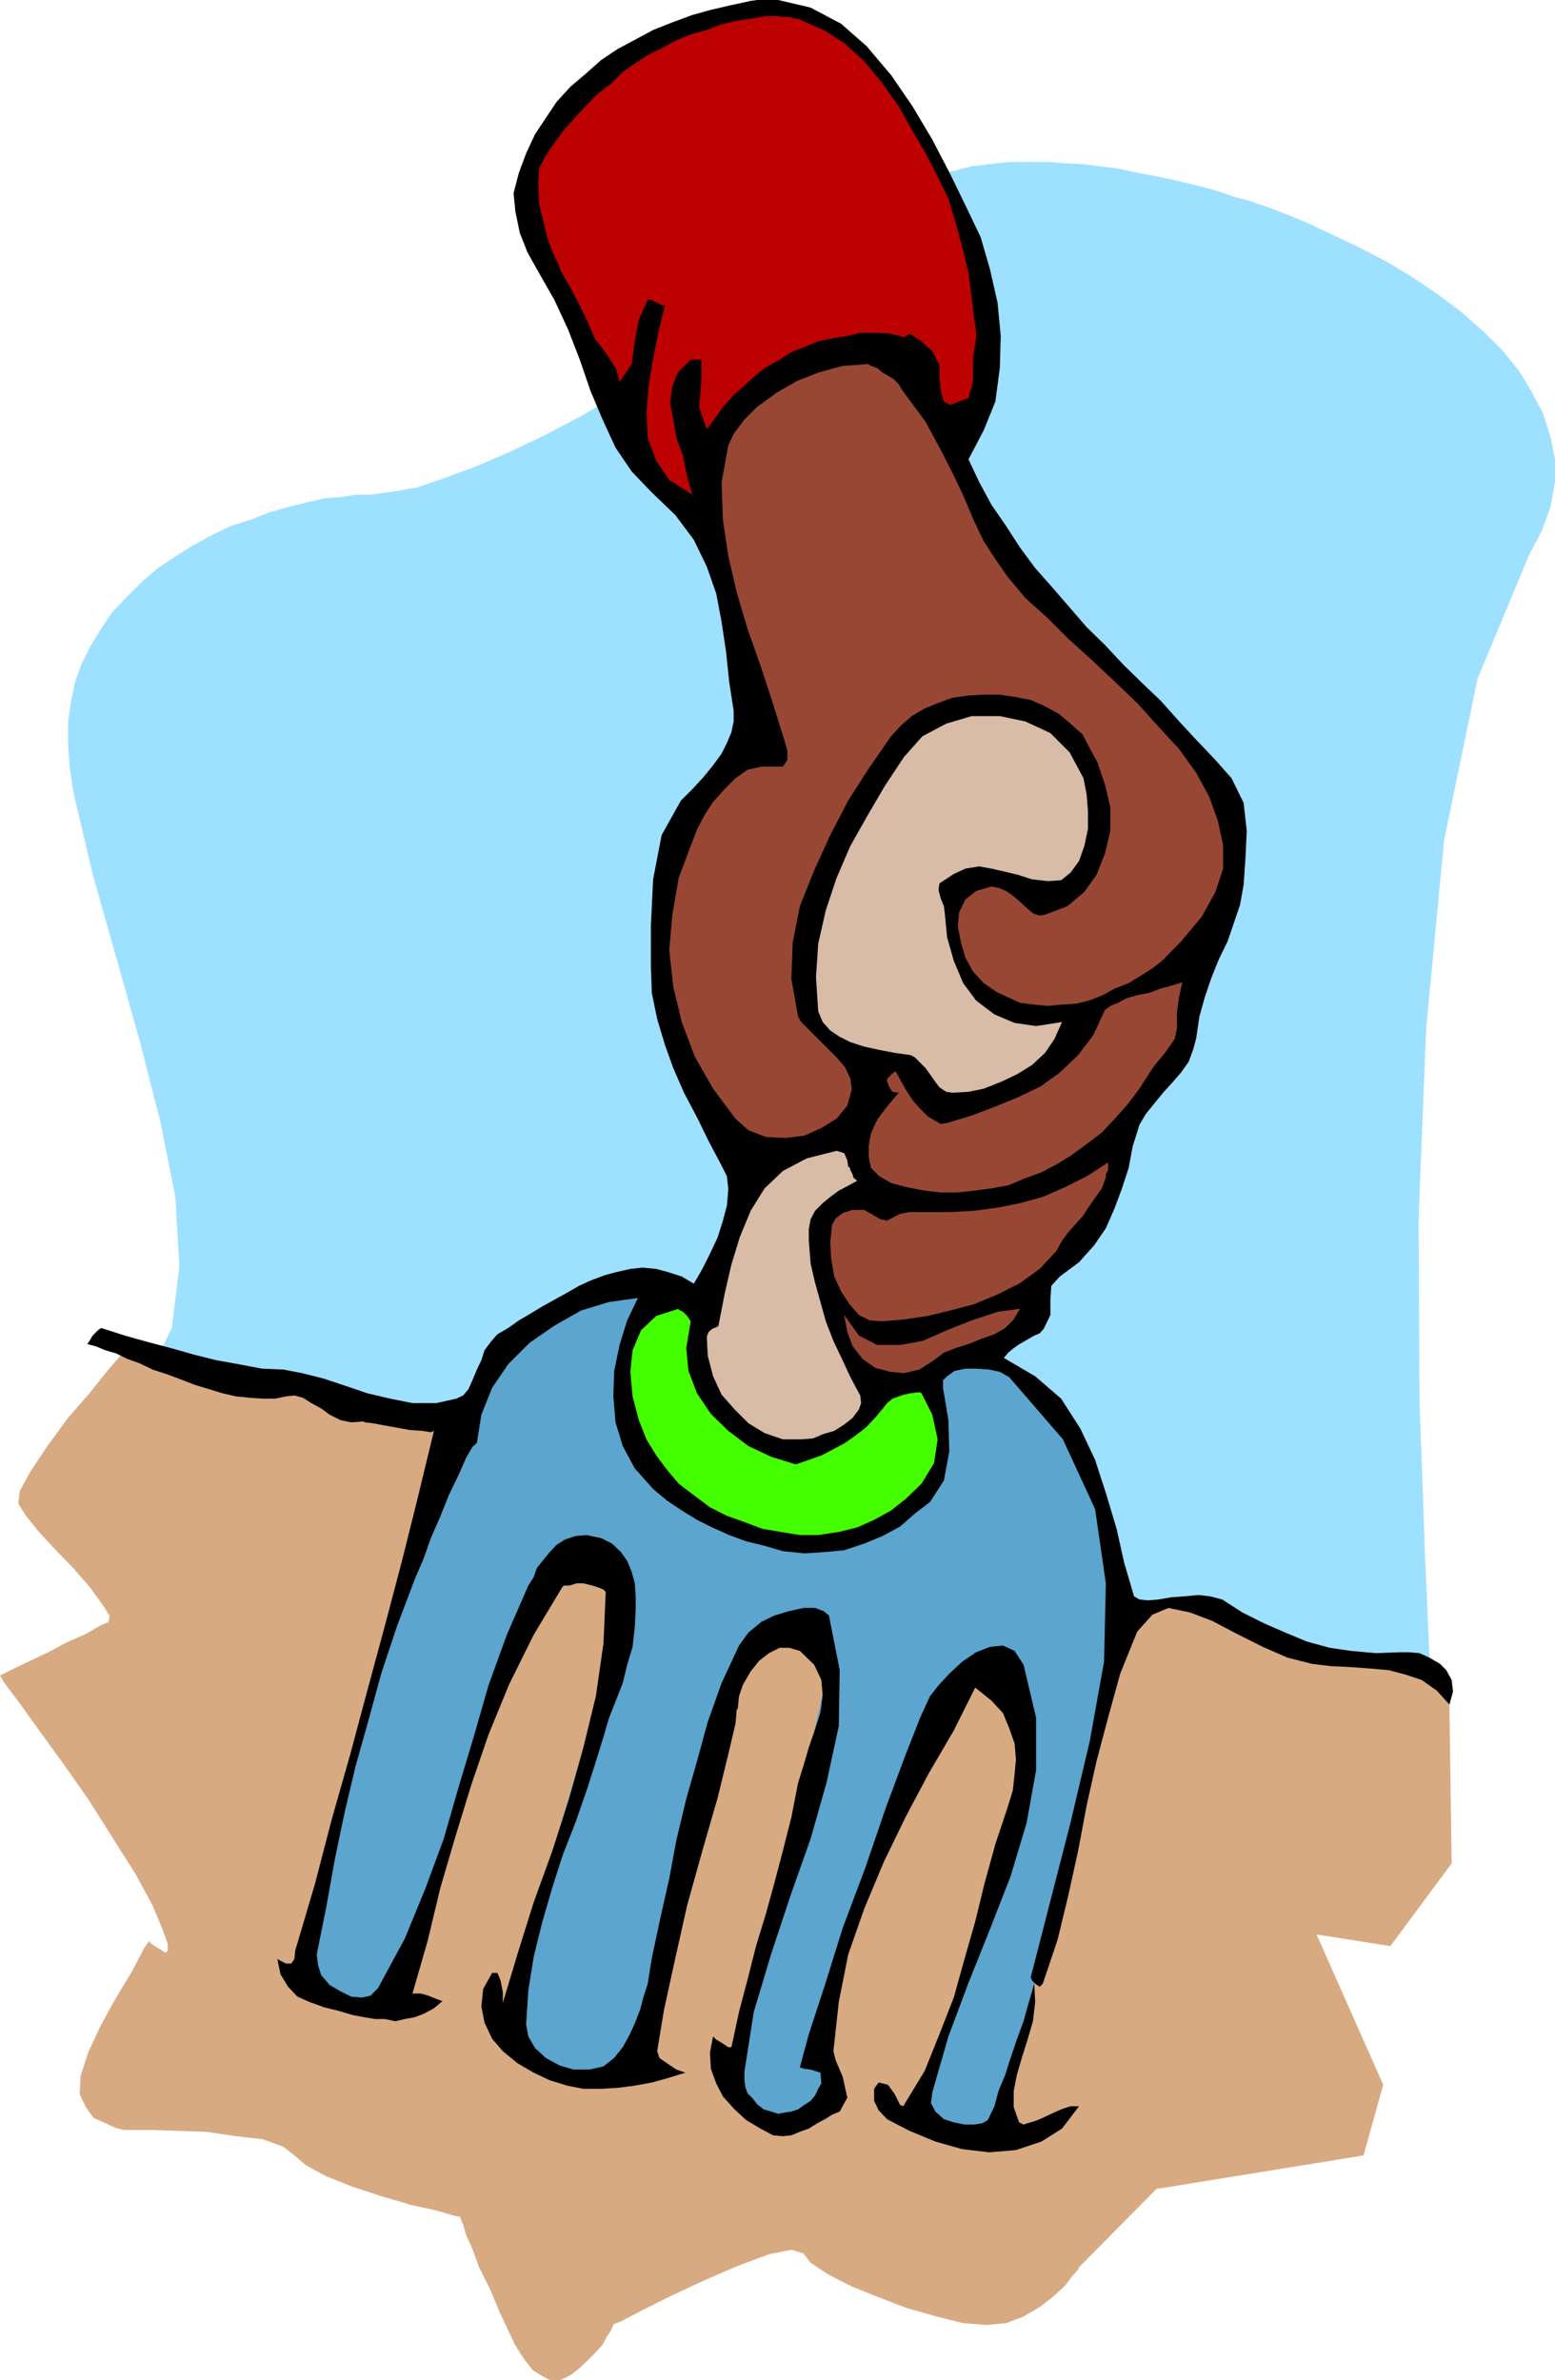 <svg xmlns="http://www.w3.org/2000/svg" width="347.602" height="532.102"><path fill="#9ee0ff" d="M32.902 308.203 320.203 378l-.703-8.598-1-22.8-1.2-33.899-.198-40.101 1.699-42.7 4-42 7.5-36.199 11.5-27.601 2.902-5.5 1.899-5.301 1-5.5v-5.098l-1-5-1.7-5.3L342.5 87.8l-2.898-4.8L336 78.5l-4.297-4.297-5-4.402-5.3-4-5.801-3.899-6-3.601L303.203 55l-6.8-3.2-4-1.898-4.102-1.699-4.098-1.601-4.3-1.5-4.301-1.2L271.5 42.5l-4.598-1.2-4.3-1-4.102-.898-4.297-.8-4.101-.899-4.102-.5-4-.5-3.898-.203-3.801-.297h-8.7l-4.5.5-4.101.5-3.797 1-3.902.899-3.301 1.5-2.898 1.601-2.7 2-6.199 5.5L187.5 55l-7.5 5.703-7.898 5.797L164 72l-8.2 5.8-8.597 5.2-8.402 4.8-8.7 5.102L122 97.203 114 101l-7.398 3.203-7 2.598L93.203 109l-5.3.902-5.102.7H79.5l-3.098.5-3.902.3-3.797.899-4.101 1L60.3 114.5l-4.3 1.703-4.398 1.399-4 1.898-4.399 2.402-3.8 2.399L35.3 127l-3.598 3.102-3.601 3.601L25 137l-2.598 3.902-2.199 3.598-1.902 3.8-1.5 4.102-.899 4.301-.699 4.797v4.8l.399 5.302.8 5.5 4.301 18.3 5.297 18.7 5.203 18.5 4.598 18 3.402 17 .899 15.601-1.7 13.7-5.5 11.3"/><path fill="#d8aa82" d="m28.102 301.902 227.8 57.399 9.801-.5 26.7 10.8 26.8 2.399 4.797 9.102.5 35.5-13.7 18.5-16.5-2.602 14.903 33.602-4.402 15.8-46.301 7.5-17.297 17.5-.203.5-1.398 1.598-1.5 2-2.602 2.402-3.098 2.399-3.601 2.101-3.899 1.5-4.3.399-5.301-.399-6-1.5-6.7-1.902-6.199-2.398-6-2.399-5.101-2.601-4.098-2.7-1.601-2.101-2.7-.801-5 1-7 2.602-7.402 3.199-7.7 3.601-6.198 3.098-4.602 2.402-1.7.7-.198.199-.5 1.199-1 1.5-.899 1.703-1.703 1.899-1.7 1.699-1.698 1.601-1.899 1.5-.902.5-1.5.7h-2.399l-1.902-1-1.898-1.2-1.899-2.402-2-3.098-3.3-7-2.403-5.699-2.398-4.8-1.5-4.102-1.399-3.098-.703-2.402-.5-1.2-.2-.5-1.198-.199-4.102-1.199L92 493l-6.797-2-6.402-2.098-6-2.402-4.399-2.398-2.601-2.2L63.402 480l-4.601-1.7-6-.698-6.899-1-6.5-.2-5.8-.199h-6l-1.899-.5-2.101-1-2.7-1.203-1.699-2.398-1.402-2.899.199-4 1.703-5.3 2.7-5.801L25 448.3l2.402-4.098 2.2-3.601 1.601-3.102 1-1.898.7-1 .5-.7.199.5 1 .7 1.199.699 1.199.8.5-.5v-1.5l-1.2-3.3-2.197-5.3-3.801-7L25 410.602l-5.297-8.399L14 394.102l-5.598-7.7-4.3-6L1 376.301l-1-1.7.8-.398L3.204 373l3.598-1.7 4-1.898 4.101-2.199 4.301-1.902 2.899-1.7 2.199-1 .199-1.398-1.7-2.601L20.204 355l-3.8-4.398-3.903-4-3.797-4.102-2.902-3.598-1.7-2.699.301-2.8L6.801 329l3.8-5.7 4.602-6.3L20 311.5l4-5 2.902-3.398 1.2-1.2"/><path fill="#5ba5ce" d="M149.602 286.8H144.8l-2.899.2-2.699.3-3.3.903-3.403 1-3.598 1.7-3.8 1.898-3.899 2.402-3.601 3.399-3.602 3.601-3.598 4.5-3.3 5.297-2.7 6.203-5.699 15.2-6.3 17.5-6.2 19.199-5.8 18.898-5.2 18.3-4.101 15.802-2.399 12.3L68 443l1.402 3.602 2.899 2 3.3.199 3.899-1 3.8-1.2L86.704 445l2.399-1.2.898-.5 1-3.898 2.902-9.8 4.301-14.2 5.297-16.5 5.3-16.601 5.7-15.098 5.3-11.3 4.302-5.301 3.601-1.602 3.399-.297 2.898.5 2.602 1 1.898 1.399 1.203 1.898.5 1.703-.203 1.7-1.5 5.3-3.297 11-4.101 15.399-5.102 17-4.5 17.3-4.098 14.598-2.902 10.3-.898 4.102.398.7 1.5 2.199 2.102 2.902 3.398 2.899 3.8 2.398 4.802 1.203 6-.8 6.5-2.602.699-3.801 2-10.398 2.8-14.801 4.102-17.098L156.5 397l5.8-15.898 6.2-12.5 7-6.899 9.3 12.899L164 468l.402.5 1.7 1.703 2.199 1.899 2.902 1.699 3.297.699 3.602-.5 3.898-2.398 3.602-5-1.7-8.399.5-2.902 1.399-7.5L188.203 437l3.598-12.898 4.601-13.899 5.7-13.703 7-12.297 8.101-9.3.797.199 1.902.5 2.899 1.699 2.601 2.902 2.2 3.797 1.398 5.8v6.903l-1.898 9.598-.7 2.902-2.199 6.7L220.801 426 217 437.5l-3.598 11.8-3.601 10.802-2.399 7.898-1.402 4.102.203.5 1.399 1.199L209.3 475l2.402 1.402 3.098 1.2 3.199.199 3.8-.399 3.802-2-1.899-1.199L250.8 365.301v-2.7l-.399-6.898-1.5-10.101L246 334.3l-4.797-11.5-6.902-9.801-10.098-7-13.402-2.398-7.5-.5-6.899-.2-6.5-.699-5.8-1.203-5.5-1.2-5-1.5-4.602-1.398-4.098-1.699-3.601-1.402-2.899-1.5-2.601-1.7-2.399-1.199-1.699-.902-.902-1-1-.5-.2-.2"/><path d="M120.3 60.703 123.903 67 127 73.703l2.602 6.7 2.398 7 2.703 6.398 2.899 6.3 3.601 5.301 4.297 4.5 5.5 5.301 4.102 5.5 2.898 6 2.102 6L161.3 139l1 6.703.699 6.7 1 6.5v2.398l-.5 2.402-1 2.399-1.2 2.398-1.898 2.602-2.199 2.699-2.402 2.601-2.598 2.598-4.3 7.703-1.903 9.899-.5 10.3V216l.203 6 1.2 5.8 1.699 5.7 1.898 5.3 2.402 5.5 2.899 5.5 2.601 5.302 2.899 5.5 1.2 2.398.3 2.902-.3 3.598-.898 3.402-1.2 3.801-1.699 3.598-1.703 3.402-1.898 3.297-2.7-1.598-3.101-1-2.598-.699-3.101-.3-2.7.3-3.101.7-2.598.699L132 286.3l-2.598 1.199-2.601 1.5-2.899 1.602-2.699 1.5-2.8 1.699-2.403 1.402-2.398 1.7-2.399 1.398-1.5 1.699-1.402 1.902-.7 2.2-1 2.101-1 2.399-.898 2L103.5 312l-1.5.703-4.5 1h-5.297l-5-1-5.101-1.203-5-1.7-4.801-1.597L67.5 307l-4.098-.797-4.8-.203-5.301-1-5-.898-4.801-1.2-5.297-1.5-5.3-1.402-5-1.398-5.301-1.7-.7.5-1.199 1.2L20 299.8l-.5.699 1.902.5 2.2.902 2.398.7 2.402 1.199 2.801 1 2.899 1.402 3.101 1 3.2 1.2 3.097 1.199 3.3 1 2.903.898 3.098.703 2.902.297 3.098.203H61.5l2.402-.5 1.899-.203 1.902.5 1.899 1.203 2.199 1.2 1.902 1.398 2.399 1.199 2.398.5 2.703-.2.399.2 1.699.203 2.699.5 2.8.5 2.7.5 2.902.2 1.899.3.699-.3-3.598 14.898-3.601 14.402-3.801 14.4L82.102 378 78.3 392.203l-4.098 14.399-3.8 14.601L66 436.102 65.8 438l-.698 1h-1.2L62 438l.703 3.402 1.7 2.801 2.097 2.2 2.703 1.199L72.5 448.8l2.902.699 3.399 1 2.601.5 2.399.402H86l2.402.5 2.098-.5 2.203-.402 2.098-.797L97 449l1.902-1.598-1.402-.5-1.7-.699-1.698-.5h-1.899l3.399-11.8 2.8-11.7 3.399-11.601 3.601-11.7 3.801-11.101 4.598-11.2 5.5-11.101 6.3-10.5.399-.5h1.203l1.7-.5h1.5l2.097.5 1.5.5.902.402.5.5-.5 11.5-1.699 11.801-2.8 11.5-3.2 11.5-3.8 11.797-4.102 11.3-3.598 11.5-3.3 11v-2.398l-.5-2.601-.7-1.7H110l-2 3.602-.398 3.899.699 3.601 1.699 3.598 2.402 2.8 3.301 2.7 3.598 2.101 3.601 1.7 3.899 1.199 3.601.699h4l3.598-.2 3.902-.5 3.801-.698 3.598-1 3.902-1.2-2-.699-2.101-1.402-1.7-1.2-.5-1.5 1.5-9.101 2.399-11 2.8-12.5L157 413.8l3.402-11.8 2.399-9.797 1.601-6.8.301-3.301h.2l.3-2.899.899-2.601 1.699-2.899 1.902-2.402 2.2-1.7 2.398-1.199h2.101l2.399.7 3.199 3.101 1.602 3.399.3 3.398-.5 3.8-1.199 3.802-1.402 4.101-1.2 4.098-1.199 3.8-1.5 7.7-1.902 7.5-1.898 7.199-1.899 6.902-2.203 7.2-1.898 7.5-1.899 7.199-1.703 7.902h-.7l-1.5-1-1.198-.703-.7-.7-.699 3.602.2 3.598 1.199 3.3 1.5 2.903 2.601 2.899 2.598 2.398 3.199 1.902 2.8 1.5 2.2.2 1.902-.2 1.899-.8 2-.7 1.902-1.199 1.7-.902 1.597-1 1.703-.7 1.7-3.101-1-4.598-1.602-3.8-.5-2 1.199-11L189.602 437l3.601-10.297 4.399-10.5 4.8-9.902 5.2-9.801 5.601-9.598 4.797-9.601 3.602 2.902 2.601 2.797 1.399 3.402 1.199 3.399.3 3.601-.3 3.301-.399 3.598-1.199 3.902-2.703 8.098-2.398 8.699-2.102 8.602-2.398 8.398-2.399 8.602L210 454.8l-3.297 8.2-4.8 7.902-.7-.3-1.203-2.399-1.5-2.101-2.098-.5-1 1.398v2.703l1 2.098 1.899 2 5 2.601 5.8 2.399 6 1.699 6 .703 6-.5 5.7-1.902 4.601-2.899 3.801-5h-1.902l-2.098.7-2.203 1-1.898.898-1.7.703-1.699.5-.902.297-1-.5-1.2-3.398V467.5l.7-3.598 1.199-4.101 1.203-3.801 1.2-4.098.5-4.3-.2-4.102-1.203 4.102-1.2 4.3-1.5 4.098-1.398 4.102-1.199 3.8-1.5 3.598-.902 3.402-1.5 3.098-1.2.703-1.898.297h-2.101l-2.399-.5-2.203-.7-1.898-1.698-1-1.899.3-2.402L212 455.3l4.5-12 4.8-12 4.602-11.801 3.598-12 2.102-11.7V384l-2.801-11.797-2-3.101-2.598-1.2-2.902.301-3.098 1.2-3.101 2.097-2.899 2.703-2.402 2.598-1.899 2.402-2.199 4.797-3.3 8.402L198 404.203l-4.5 13.2L188.402 431l-4 12.8-3.601 11-2 7.403.8.297 1.602.203 2.2.7.199 2.398-.7 1.199-.699 1.5-1 1.203-1.402.899-1.399 1-1.5.5-1.402.199-1.5.3-1.598-.5-1.699-.5-1.5-1.199-.902-1.199-1.2-1.203-.5-1.398-.199-1.7v-1.699l2.098-13.402 3.902-13 4.301-13 4.5-12.7 3.598-12.699 2.699-12.5.203-12.5-2.402-12.199-1.2-1-1.898-.703h-2.601l-3.2.703-3.3 1-2.899 1.399-2.902 2.398-2.098 2.902-3.902 8.399-3.098 8.699-2.402 8.8-2.399 8.403-2.199 9.2-1.601 8.597-2 8.902-1.899 8.899-.5 3.101-.402 2.598-1 3.102-.7 2.699-1.199 3.101-1.199 2.598-1.5 2.703-1.902 2.399-2.399 1.898-3.101.703h-3.598l-3.101-.902-3.102-1.7-2.398-2.199-1.5-2.601-.5-2.7.5-7.601 1.199-7.5 1.902-7.7 2.2-7.597 2.398-7.5 2.902-7.402 2.598-7.5 2.402-7.598 1.2-3.902 1.199-4.098 1.5-3.8 1.601-4.102 1-4.098 1.2-4 .5-4.402.199-4v-2.899l-.2-2.902-.699-2.598-1-2.402-1.402-2-2-1.898-2.399-1.2-3.3-.699-2.399.2-2.402.8-1.899 1.2-1.5 1.597-1.402 1.703-1.5 1.899-.7 2-1.198 1.898-4.801 11-4.098 11.3-3.3 11.5-3.403 11.302-3.297 11.5-4.101 11.101-4.602 11.2-6 11.097-1.7 1.703-1.898.399-2.402-.2-2.398-1.199-2.399-1.402-1.902-2.2-.7-2.199-.3-2.402L73 426l1.902-10.598 2.2-10.5 2.398-10.101 2.902-10.301 2.801-10.297 3.598-10.8 4.101-10.801 1.7-3.899 1.699-4.8 2.101-4.801 2-5 2.098-4.301 1.703-3.899 1.399-2.402 1-.898 1-6.301 2.398-6 3.602-5.301 4.8-4.797 5.5-3.8 6-3.403 6.2-1.898 6.5-.899-2.399 5-1.703 5.5-1.2 5.797-.198 5.703.5 5.797 1.601 5.3 2.7 5 4.097 4.602 3.102 2.598 3.3 2.203 3.399 2.098 3.402 1.699 3.797 1.703 3.8 1.399 4.102 1L175 346.8l4.8.5 4.602-.301 4.301-.398 4.5-1.5 4.098-1.7 3.902-2.101 3.297-2.899 3.402-2.601L211 331l1.203-6.5-.203-7-1.2-7.2v-1.698l.903-.899 1.7-1.203 2.398-.5h2.402l2.899.203 2.398.5 2.102 1.2 12 13.898 7.199 15.601L247.203 354l-.402 17.5-3.2 17.8-4.3 18.2-4.5 17.5-4.399 17.102.301.699.7.699 1 .703.699-.703 3.3-9.797 2.399-9.902 2.199-10 1.902-10.098 2.2-9.902 2.601-9.801 2.7-9.797 3.8-9.402 3.399-3.801 3.601-1.5 4.797 1 5 1.902 5.5 2.899 5.8 2.902 5.5 2.399 5.5 1.398 4.102.5 4.301.203 4.098.297 4.601.402 3.801 1 3.598 1.2 3.402 2.398 2.797 3.102.8-2.899-.3-2.601-1.2-2.2-1.398-1.402-2.402-1.398-2.2-1-2.398-.2H313l-5.5.2-5.5-.5-4.797-.7-5.101-1.402-4.801-2-4.801-2.098-4.797-2.402-4.5-2.898-2.703-.7-2.598-.3-3.101.3-2.899.2-2.902.5-2.398.199-1.899-.2-1.203-.699-2.2-7.5-1.698-7.601-2.399-8-2.402-7.399-3.301-7-4.297-6.699-5.8-5-7-4.101 1-1.2 1.199-1 1-.699L228.8 300l1.199-.7 1.203-.698 1.2-.5.898-1 1.5-3.102v-3.398l.2-3.102 1.902-2.098 4.301-3.199 3.399-3.8 2.601-3.801 2-4.602 1.598-4.297 1.5-4.601.902-4.801 1.5-4.801 1.399-2.398L257.8 247l2.199-2.7 1.902-2.097 2.098-2.402 1.703-2.399 1-2.699.7-2.601.699-4.801L269.3 223l1.5-4.398 1.601-4 2-4.102 1.399-4.098 1.402-4.101.797-4.5.402-5.801.301-6.2-.703-6.3-2.7-5.5-3.8-4.297-4.098-4.3-3.8-4.102-4.102-4.598-4.297-4.101-4.101-4-4.102-4.399-4.098-4-3.8-4.402-3.899-4.5-3.8-4.301-3.403-4.598-3.098-4.8-3.3-4.801-2.7-5-2.402-5.098 3.402-6.5 2.598-6.402 1-7.5.203-7.2-.703-7.398-1.7-7.5L219.204 53 216 46.3l-3.598-7.398-4-7.699L204 23.801l-4.797-7-5.5-6.5-5.703-5-6.797-3.598L174 0h-4.797l-1.402.203-4.598 1-4.3 1-4.301 1.2L150.3 5 146 6.703l-4.098 2.2L138 11l-3.598 2.402-3.601 3.2-3.301 2.8-3.098 3.399L122 26.402 119.602 30l-2 4.3L116 38.603l-1.2 4.601.403 4.098 1 4.8 1.7 4.301 2.398 4.301"/><path fill="#994735" d="m225.203 128.902 4 4.801L234 138l4.8 4.8 5.302 4.802 5.101 4.8 5.2 5L259 162.5l4.602 5 3.8 5.3 2.899 5.302 1.902 5.3 1.2 5.5v5.301l-1.7 5.2-3.101 5.597-4.602 5.5-1.898 1.902-2.102 2.2-2.398 1.898-2.7 1.703-2.601 1.598-3.098 1.199-2.703 1.5-3.098 1.203-2.902.7-3.297.199-2.902.3-3.098-.3-3.203-.399-2.598-1.203-2.601-1.2-2.899-2-2.402-2.597-1.7-3.101-1-3.399-.698-3.601.3-3.102 1.399-2.898 2.402-1.899 3.399-1 1.601.297 1.7.703 1.699 1.2 1.398 1.199 1.5 1.398 1.402 1.203 1.5.5 1.2-.203 5-1.898 3.8-3.2 2.7-3.8L247 190.8l1.203-5v-5.3L247 175.402l-1.7-5-1.698-3.101-1.602-3.098-2.7-2.402-2.597-2.2-3.101-1.699-3.2-1.402-3.601-.7-3.301-.5h-3.598l-3.402.2-3.598.5-3.3 1.203-2.899 1.2-2.902 1.699-2.399 2.101-2.199 2.399-5 7.199-4.601 7.199-4 7.703-3.602 7.899-3.2 8-1.597 8.101-.3 8.2 1.5 8.398.699 1.199 1.699 1.703 1.902 1.899 2.098 2.101 2.199 2.2 1.902 2.199 1.2 2.601.3 2.399-1 3.601-2.402 2.899-3.398 2.101-3.801 1.7-4.098.5-4.5-.2-3.902-1.5-2.899-2.601-5-6.7-4.101-7.199-2.899-7.703-1.902-7.898-.898-8.2.699-7.902 1.402-8.2 2.899-7.698 1.199-3.102 1.699-3.297 1.902-2.902 2.598-2.899 2.402-2.402 2.7-1.898 3.101-.7H175l1-1.5v-2.101l-1-3.399-2.398-7.699-2.602-7.902-2.898-8.2-2.399-8.101-1.902-8.2-1.2-8.097-.3-8.402 1.5-8.2L164 97l2.402-3.2 2.801-2.8 4.399-3.2 4.5-2.597 4.8-1.902 5.5-1.5 5.598-.399.703.399 1.399.5 1.199 1L198.5 84l1.203.703 1.2 1.2.699 1.199.5.699 4.8 6.5 3.399 6.3 2.902 5.7 2.399 5.101 2.101 5 2.2 4.598 2.597 4 2.703 3.902"/><path fill="#994735" d="m262.602 232.3-2.2 3.102-2.402 2.899-1.898 2.902-1.399 2.2L252 247l-2.797 3.102-2.902 3.101-3.399 2.598-3.3 2.402-3.2 2-3.601 1.899L229 263.5l-3.598 1.5-3.8.703-3.899.5-3.601.399H210.3l-3.598-.399-4.101-.8-3.399-.903-2.601-1.5-1.899-1.898-.5-2.399v-2.601l.5-2.7 1.399-3.101 2.199-2.899 2.601-3.101-1.402-.2-.5-.699-.5-1-.2-.699v-.5l.7-.703.5-.5.703-.5 1.2 2.203 1.199 2.098L204 246l1.703 1.902 1.7 1.7 1.699 1 1.199.699L212 251l5.203-1.598 5.297-2 5.102-2.101 5-2.399 4.3-3.101 4.098-3.899 3.402-4.5 2.598-5.601 1.203-.899 1.7-.699 1.898-1 2.402-.703 2.598-.5 2.699-1 2.602-.7 2.199-.698-.7 3.101-.5 3.598v3.601l-.5 2.399"/><path fill="#994735" d="m247.203 263.3-.902 2.403-1.5 2.098-1.399 2-1.199 1.902-1.703 1.899-1.7 1.898-1.398 1.902-1.199 2.2-3.8 4.101L227.8 287l-4.8 2.402-5.297 2.2-5.3 1.398-5 1.203-5.301.797-4.801.402-2.899-.199L192 294l-2.098-2.398-1.902-2.899-1.5-3.3-.7-3.903-.198-3.797.398-3.902.8-1.399 1.602-1.199 2.2-.703h2.601l1.2.703 2.398 1.399 1.5.3.902-.5 2-1 .899-.199L203.3 271h8.902l5.5-.297L223 270l5-1 5.102-1.398 5-2.2 4.8-2.402 4.801-3.098v1.7l-.5 1v.699"/><path fill="#994735" d="m208.8 304.102-3.3 2.101-3.398.797-3.102-.297-3.398-.902-2.801-2-2.2-2.801-1.199-3.2-.699-3.8 3.297 4.602 4.102 2.101h5.101l5-.902 5.5-2.399 5.5-2.199 5.797-1.902 5-.7-1.398 2.399-1.899 1.902-2.402 1.399-2.899 1-2.902 1.199-2.898.902-2.602 1-2.2 1.7"/><path fill="#d8bca8" d="m211.203 204.203.5 5.297 1.5 5.3 2.098 5 2.902 3.903 4.098 3.098 4.5 1.902 4.8.7 5.801-.903-1.699 3.8-2.101 3.102-2.899 2.7-3.402 2.101-3.598 1.7-3.8 1.5-3.403.699-3.598.199-1.402-.2-1.5-1-.898-1.199-1.2-1.699-1-1.402-1.199-1.2-1.203-1.199-.898-.5-3.602-.5-3.598-.699-3.199-.703-3.101-1-2.399-1.2-2.101-1.398-1.7-1.902-1-2.398-.5-7.7.5-7.402 1.7-7.5 2.398-7.2 3.102-7.198 3.898-6.899 3.8-6.5 4.302-6.5 4.101-4.601 5.297-2.801 5.703-1.7h6.297l5.703 1.2 5.598 2.601 4.3 4.301 3.102 5.797.7 3.602.3 3.8v3.899l-.8 3.8-1.2 3.399-1.902 2.602-2.098 1.699-2.902.199-3.598-.398-3.101-1-2.899-.7-3.101-.699-2.7-.5-3.101.5-2.598 1.2L210 197.5l-.2 1.5.5 1.902.7 1.7.203 1.601M180.8 277.402l.403 5.098 1 4.3 2.399 8.602 1.699 4.399 1.902 4 1.899 4.101L192.3 312l.199 1.703-.5 1.399-1.398 1.898-1.899 1.5-2.203 1.402-2.398.7-2.399 1-2.601.199H175l-4.098-1.399-3.601-2.199-3.098-3.101-2.902-3.301-1.899-4.098-1.199-4.601L158 298.8l.402-1 .801-.7 1.2-.5.199-.199 1.398-7.199 1.5-6.5 1.902-6.203 2.399-5.797 3.101-5L175 261.8l5.3-2.801 6.7-1.7 1.703.5.7 1.602.199 1.5h.3l.2.7.5 1 .199.699.8.699-2.199 1.203-1.902 1-1.898 1.399-1.7 1.398-1.699 1.703-1 1.899-.402 2.199v2.601"/><path fill="#4f0" d="m177.902 327.402 2.899-1 2.8-1 2.7-1.402 2.601-1.398 2.399-1.7 2.199-1.699 2.102-2.203 2-2.398.699-.899 1.199-1 1.402-.5 1.2-.402 1.5-.301 1.398-.2h.703l.297.2 2.402 4.8 1.2 5.5-.801 5.302-2.801 4.601-3.398 3.297-3.399 2.703-3.8 2.098-3.801 1.699-4.102 1-4.598.703h-4.101l-4.301-.703-4.098-.7-4-1.5-3.902-1.398-3.797-1.902-3.601-2.7-3.399-2.597-2.601-3.101-2.399-3.2-2.203-3.601-1.7-4.301-1.398-5.297-.5-5.5.5-4.8 1.899-4.5 3.402-3.2 5-1.601v.199l1 .5.899.902.8 1.2-1 6 .5 5.097 1.899 5 3.101 4.602 3.899 3.8 4.5 3.399 5.101 2.402 5.5 1.7"/><path fill="#bc0100" d="m178.602 4.3 5.5 2.403 4.601 2.899 4.5 4.101 4.098 5 3.601 5.098L204 29.3l3.203 5.5L210 40.3l2 4.101 1.602 5.301 1.5 5.5L216.5 61l.703 5.5.5 4.3.5 3.403v1.399l-.703 4.601v5l-1 3.797-4.098 1.5-1.402-.7-.7-2.398-.3-3.199v-2.601l-1.598-3.102-2.699-2.398-2.402-1.5-1.2.8-3.101-.8-3.098-.2H192.5l-3.098.7-3.101.5-3.399.699L180 77.5l-3.098 1.203-2.601 1.7-3.098 1.699L168.801 84l-2.399 2.203L164 88.301 161.602 91l-1.7 2.402L158 96l-1.7-4.797.5-6.5v-4.3h-2.398L151.5 83.3l-1.2 3.101-.5 3.598.7 3.8.703 4.102 1.5 4.098.899 4.602 1.199 4-5.2-3.301-2.898-4.301-1.902-5.098-.301-5.699.5-6 1-6 1.203-6 1.399-5.8-.7-.2-1-.5L145.5 67h-.7l-2 4.5-.898 4.8-.699 5.102-2.703 4-.7-2.8-1.698-2.7-1.7-2.402L133 75.8l-1.7-4-1.898-3.898-1.902-3.601-2.2-3.801-.5-1.5-1.198-2.398-1.2-3.301-.902-3.598-1-4.3-.2-4.102.2-3.598 1.5-2.902 2.102-3.098 2.199-2.902 2.601-2.899 2.399-2.601 2.402-2.399 2.899-2.199 2.601-2.601 2.7-1.899 3.097-2 2.902-1.402L151 9.1l3.402-1.398 3.598-1 3.102-1.203 3.8-.898 3.598-.5L170 3.8l1.203-.2H174l1 .2h1.402l1.2.3 1 .2"/></svg>
